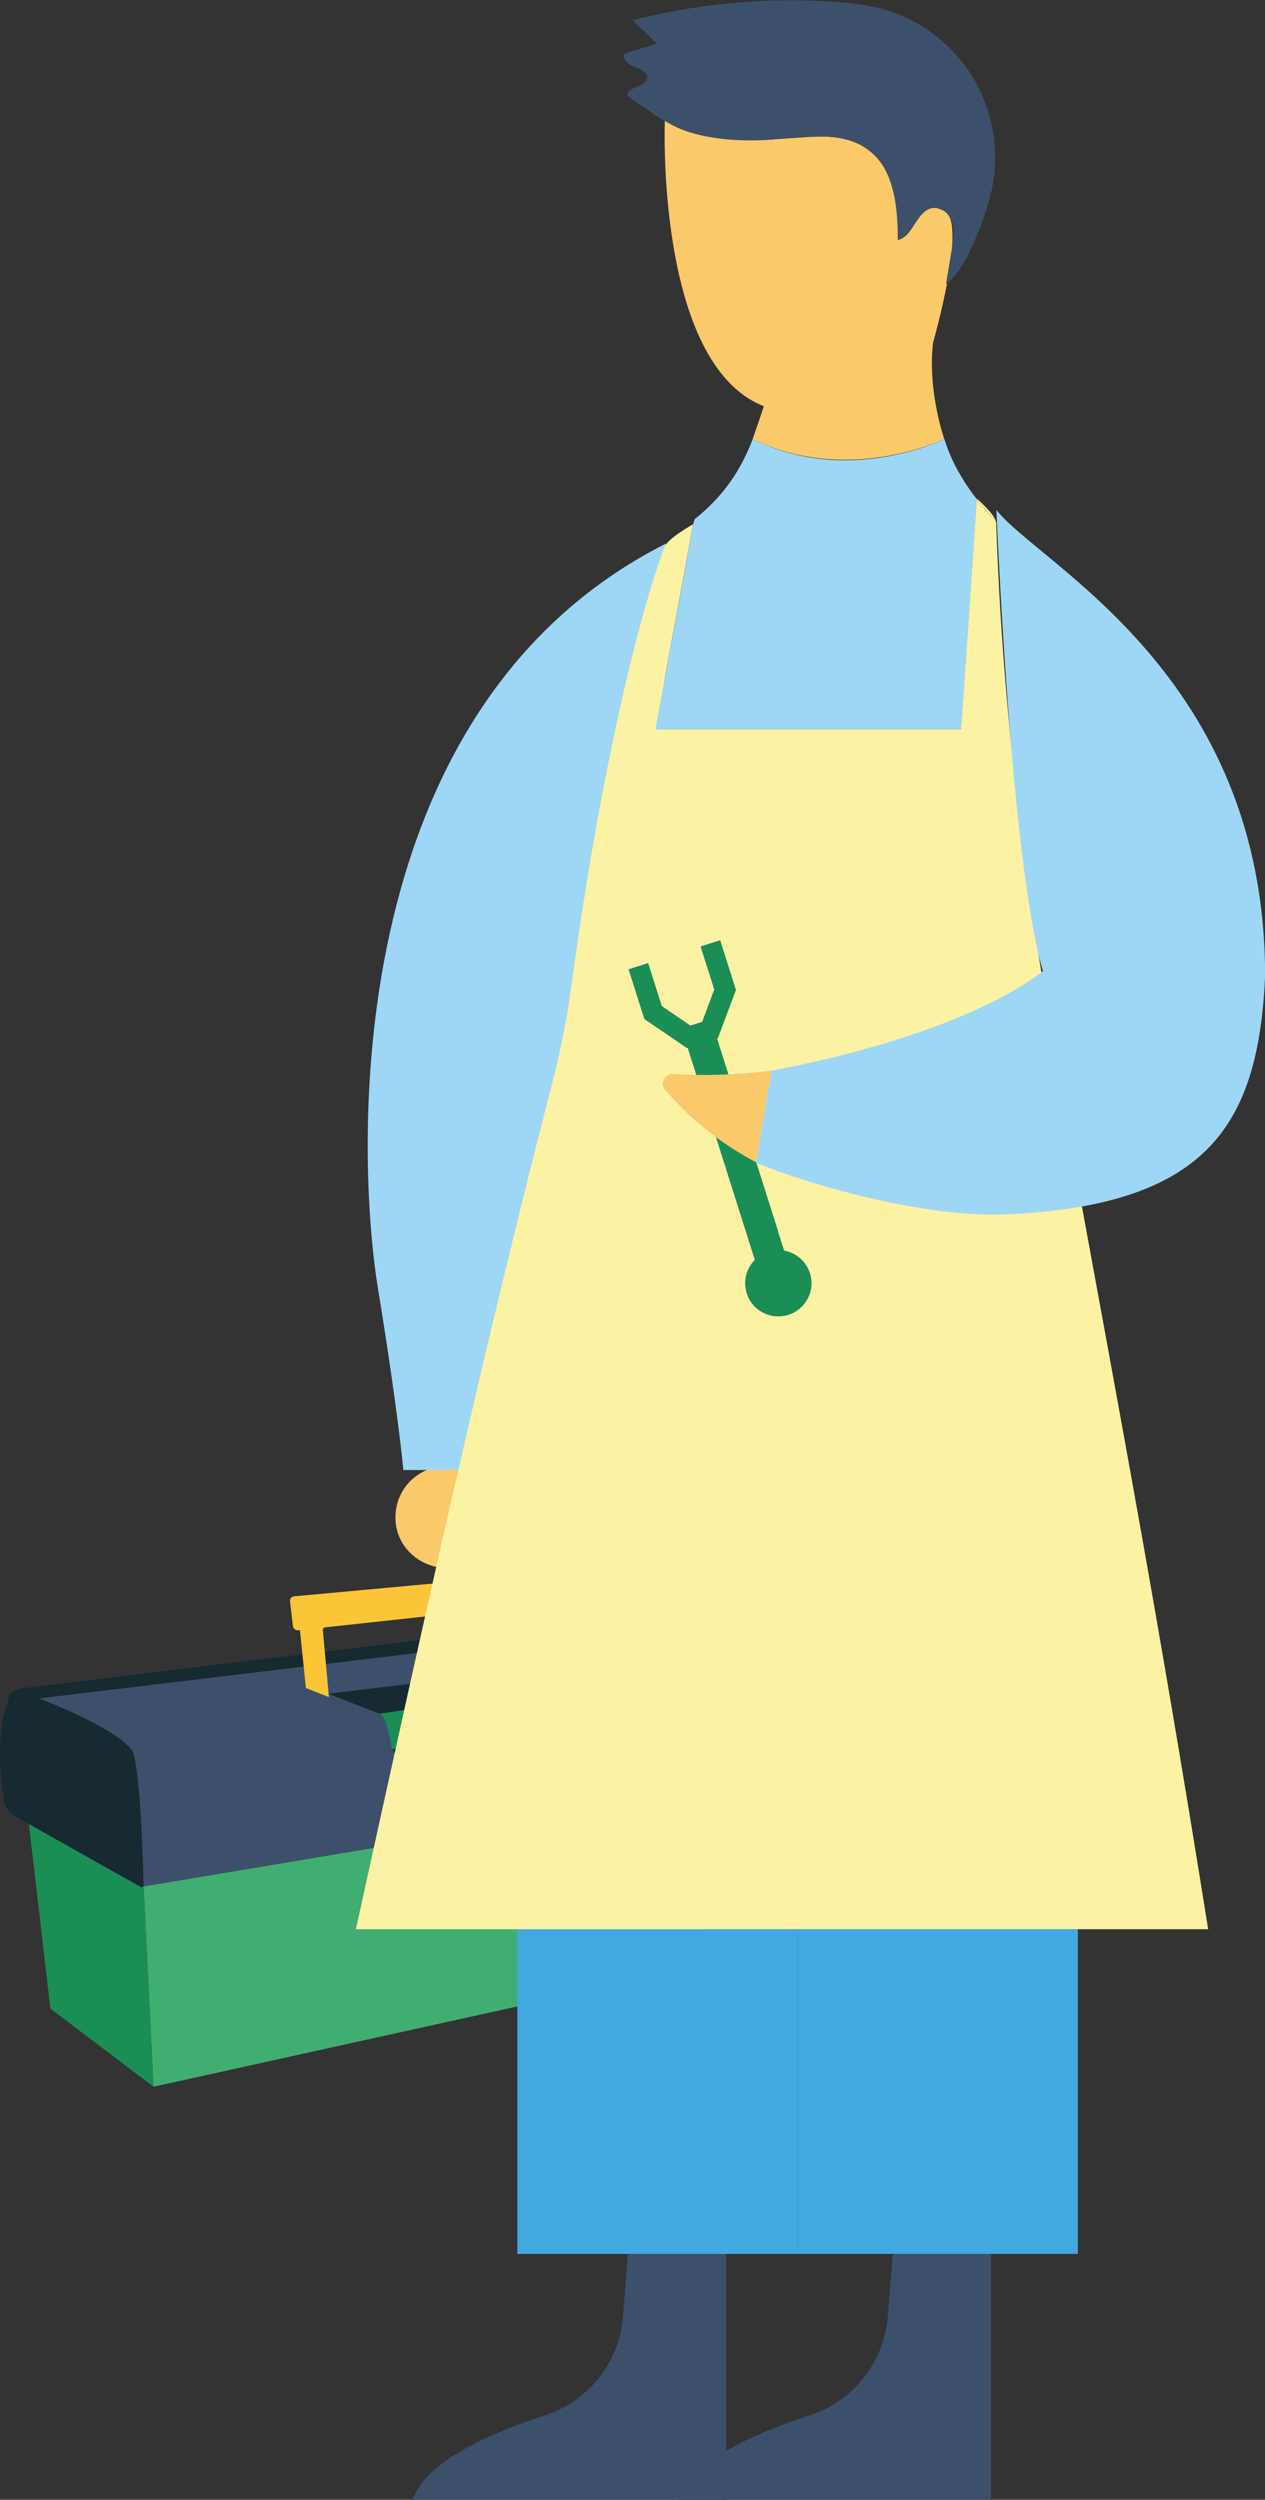 <?xml version="1.0" encoding="UTF-8"?><svg id="Layer_1" xmlns="http://www.w3.org/2000/svg" viewBox="0 0 129.77 256.3"><rect x="0" y="0" width="129.77" height="256.3" fill="#333333" stroke="none"/><defs><style>.cls-1{fill:#fac96a;}.cls-2{fill:#fcc538;}.cls-3{fill:#fcf2a4;}.cls-4{fill:#9ed7f5;}.cls-5{fill:#172931;}.cls-6{fill:#41ae71;}.cls-7{fill:#42a9e0;}.cls-8{fill:#3d506b;}.cls-9{fill:#1b8e56;}</style></defs><rect class="cls-9" x="34.18" y="173.99" width="21.53" height="9.83"/><polygon class="cls-5" points="40.22 179.35 57.12 176.96 57.42 179.14 38.46 182.48 40.22 179.35"/><path class="cls-5" d="M32.31,178.38l6.63-2.68,8.27-1.21c.7-.1,1.41-.02,2.07,.24l7.28,2.87,.87-6.9-25.12,1.22v6.46Z"/><path class="cls-5" d="M59.02,166.22l-56.65,6.87c-.67,.08-1.5,.51-1.5,1.19l.32,.9,59.49-7.85s.21-.98-1.66-1.1Z"/><polygon class="cls-6" points="73.86 183.52 14.73 193.41 15.75 213.95 72.14 201.51 73.86 183.52"/><polygon class="cls-9" points="14.73 193.41 2.96 187 5.17 205.94 15.75 213.95 14.73 193.41"/><path class="cls-8" d="M14.73,193.41l61.46-10.32s3.68-4.94-.55-12.3l-19.9,2.66s1.22,3.13,.67,5.62l-15.46,2.48s.41-.87-.74-2.21c0,0-.55-3.69-1.28-3.64s-25.66,3.43-25.66,3.43c0,0,.64,.98,1.45,14.28Z"/><polygon class="cls-8" points="75.64 170.79 55.74 173.46 48.36 171.9 33.64 173.65 38.94 175.71 13.28 179.14 4 174.14 60.67 167.33 75.64 170.79"/><path class="cls-5" d="M14.42,193.46l-12.93-7.27c-.57-.32-.96-.88-1.07-1.52-.35-2.09-.92-6.92,.44-10.39,.03-.08,.04-.15,.06-.23,.09-.51,.62-.84,1.12-.65,2.74,.99,9.76,3.71,11.51,6.07,.06,.08,.1,.17,.13,.26,.75,2.59,1.01,11.63,1.05,13.56,0,.16-.17,.26-.31,.18Z"/><path class="cls-2" d="M30.16,163.67l16.19-1.49c.37-.03,.7,.24,.74,.61l1.09,10.69c.04,.44-.31,.83-.75,.78-.1-.01-.19-.04-.22-.09-.86-1.32-.06-2.15-1.73-2.67l-.19-5.54c0-.22-.2-.39-.42-.36l-11.52,1.25c-.14,.02-.24,.14-.23,.28l.62,6.87-2.36-.93-.61-5.92h-.26c-.24-.02-.44-.21-.46-.44l-.3-2.53c-.03-.25,.15-.48,.4-.5Z"/><path class="cls-5" d="M2.37,173.09c-.67,.08-1.5,.39-1.5,1.19l.32,.9"/><path class="cls-1" d="M95.73,35.03c-.62,4.99,1.14,9.99,1.14,9.99,0,0-9.83,4.77-19.66,0,0,0,3.02-8.64,3.01-9.53l15.51-.45Z"/><path class="cls-1" d="M78.31,41.63c-11.07-4.4-10.11-29.25-10.11-29.25,.57,.18,1.64,1.56,7.67,1.97,5.92,.21,10.38-1.52,13.45,1.22,0,0,2.92,1.54,2.79,9.04,1.93-.43,2.12-4.5,4.77-2.96,2.4,1.06-1.14,13.39-1.14,13.39-2.94,8.37-12.78,7.27-17.42,6.6Z"/><path class="cls-8" d="M79.4,14.27c3.42-.27,7.28-.89,9.92,1.3,2.51,2.08,2.75,5.78,2.79,9.04,1.62-.6,2.06-3.28,3.79-3.3,.86-.01,1.57,.75,1.81,1.58s.09,1.71-.05,2.56c-.21,1.23-.41,2.46-.62,3.69,1.38-1.1,2.2-2.75,2.9-4.37,.9-2.09,1.7-4.25,2.01-6.5,.52-3.77-.39-7.72-2.5-10.89-2.11-3.17-5.4-5.53-9.08-6.5-1.54-.41-3.13-.58-4.72-.69-6.96-.49-13.99,.15-20.75,1.89,.84,.8,1.68,1.6,2.51,2.4-1.09,.32-2.19,.65-3.28,.97-.4,.51,.3,1.17,.92,1.38s1.41,.56,1.32,1.2c-.14,.95-2.05,.83-2.04,1.79,2.23,1.49,4.26,3.18,6.88,3.88s5.46,.81,8.2,.6Z"/><path class="cls-8" d="M64.42,231.09l-.5,6.39c-.37,4.69-3.52,8.7-7.99,10.15-5.53,1.79-12.35,4.75-13.59,8.67h32.16v-25.21"/><rect class="cls-7" x="53.07" y="197.8" width="28.75" height="33.29"/><path class="cls-8" d="M91.58,231.09l-.5,6.39c-.37,4.69-3.52,8.7-7.99,10.15-5.53,1.79-12.35,4.75-13.59,8.67h32.16v-25.21"/><rect class="cls-7" x="81.82" y="197.8" width="28.75" height="33.29"/><path class="cls-1" d="M49.54,159.17h0c2.48-2.56,1.72-6.8-1.5-8.34h0c-3.22-1.54-6.99,.53-7.43,4.07h0c-.61,4.96,5.44,7.85,8.92,4.26Z"/><path class="cls-4" d="M68.3,55.73s2.76,49.47-20.25,94.99h-6.67s-.53-5.94-2.61-18.63c-2.08-12.69-4.49-59.14,29.53-76.35Z"/><path class="cls-4" d="M71.11,53.75l-3.87,21.04h31.36l1.62-23.59c-1.46-1.87-2.64-3.91-3.34-6.18,0,0-9.83,4.88-19.66,0-1.48,3.85-3.49,6.22-5.96,8.22l-.15,.51Z"/><path class="cls-3" d="M100.22,51.14v.05c.6,.78,1.26,1.53,1.94,2.25-.23-.82-1.94-2.31-1.94-2.31Z"/><path class="cls-3" d="M123.94,197.8H36.51c3.52-16.02,6.87-31.25,10.26-46,3.2-13.95,6.44-27.48,9.9-40.83,.84-3.26,1.5-6.58,1.95-9.92,3.21-23.76,7.38-39.3,9.57-45,.33-.86,2.91-2.3,2.91-2.3l-3.87,21.04h31.36l1.62-23.59c.6,.78,1.26,1.53,1.95,2.25,.01,.04,.02,.08,.03,.12,.87,25,4.06,44.18,9.06,71.54,3.44,18.84,7.73,41.55,12.69,72.7Z"/><path class="cls-9" d="M79.82,126.28l.62,1.94c1.21,.22,2.25,1.08,2.65,2.32,.57,1.79-.43,3.71-2.22,4.27-1.79,.57-3.71-.43-4.27-2.22-.39-1.25-.03-2.55,.83-3.42l-.75-2.37-3.94-12.44-2.19-6.92-.08,.02-4.37-2.98-1.62-5.1,2.01-.64,1.4,4.41,2.93,2,1.21-.38,1.24-3.32-1.4-4.41,2.01-.64,1.62,5.1-1.86,4.96-.08,.02,1.92,6.05,4.35,13.73Z"/><path class="cls-1" d="M79.16,109.76c-3.24,.42-6.63,.58-10.1,.35-.88-.06-1.39,.97-.82,1.64,2.7,3.18,5.9,5.6,9.32,7.42"/><path class="cls-4" d="M102.22,52.29c4.43,5.64,27.56,16.86,27.56,47.77-.68,15.21-5.85,23.41-26.11,24.43-11.3,.57-26.19-5.14-26.11-5.32l1.6-9.41s18.59-3.14,27.83-10.19c-3.33-11.16-4.77-47.28-4.77-47.28Z"/></svg>